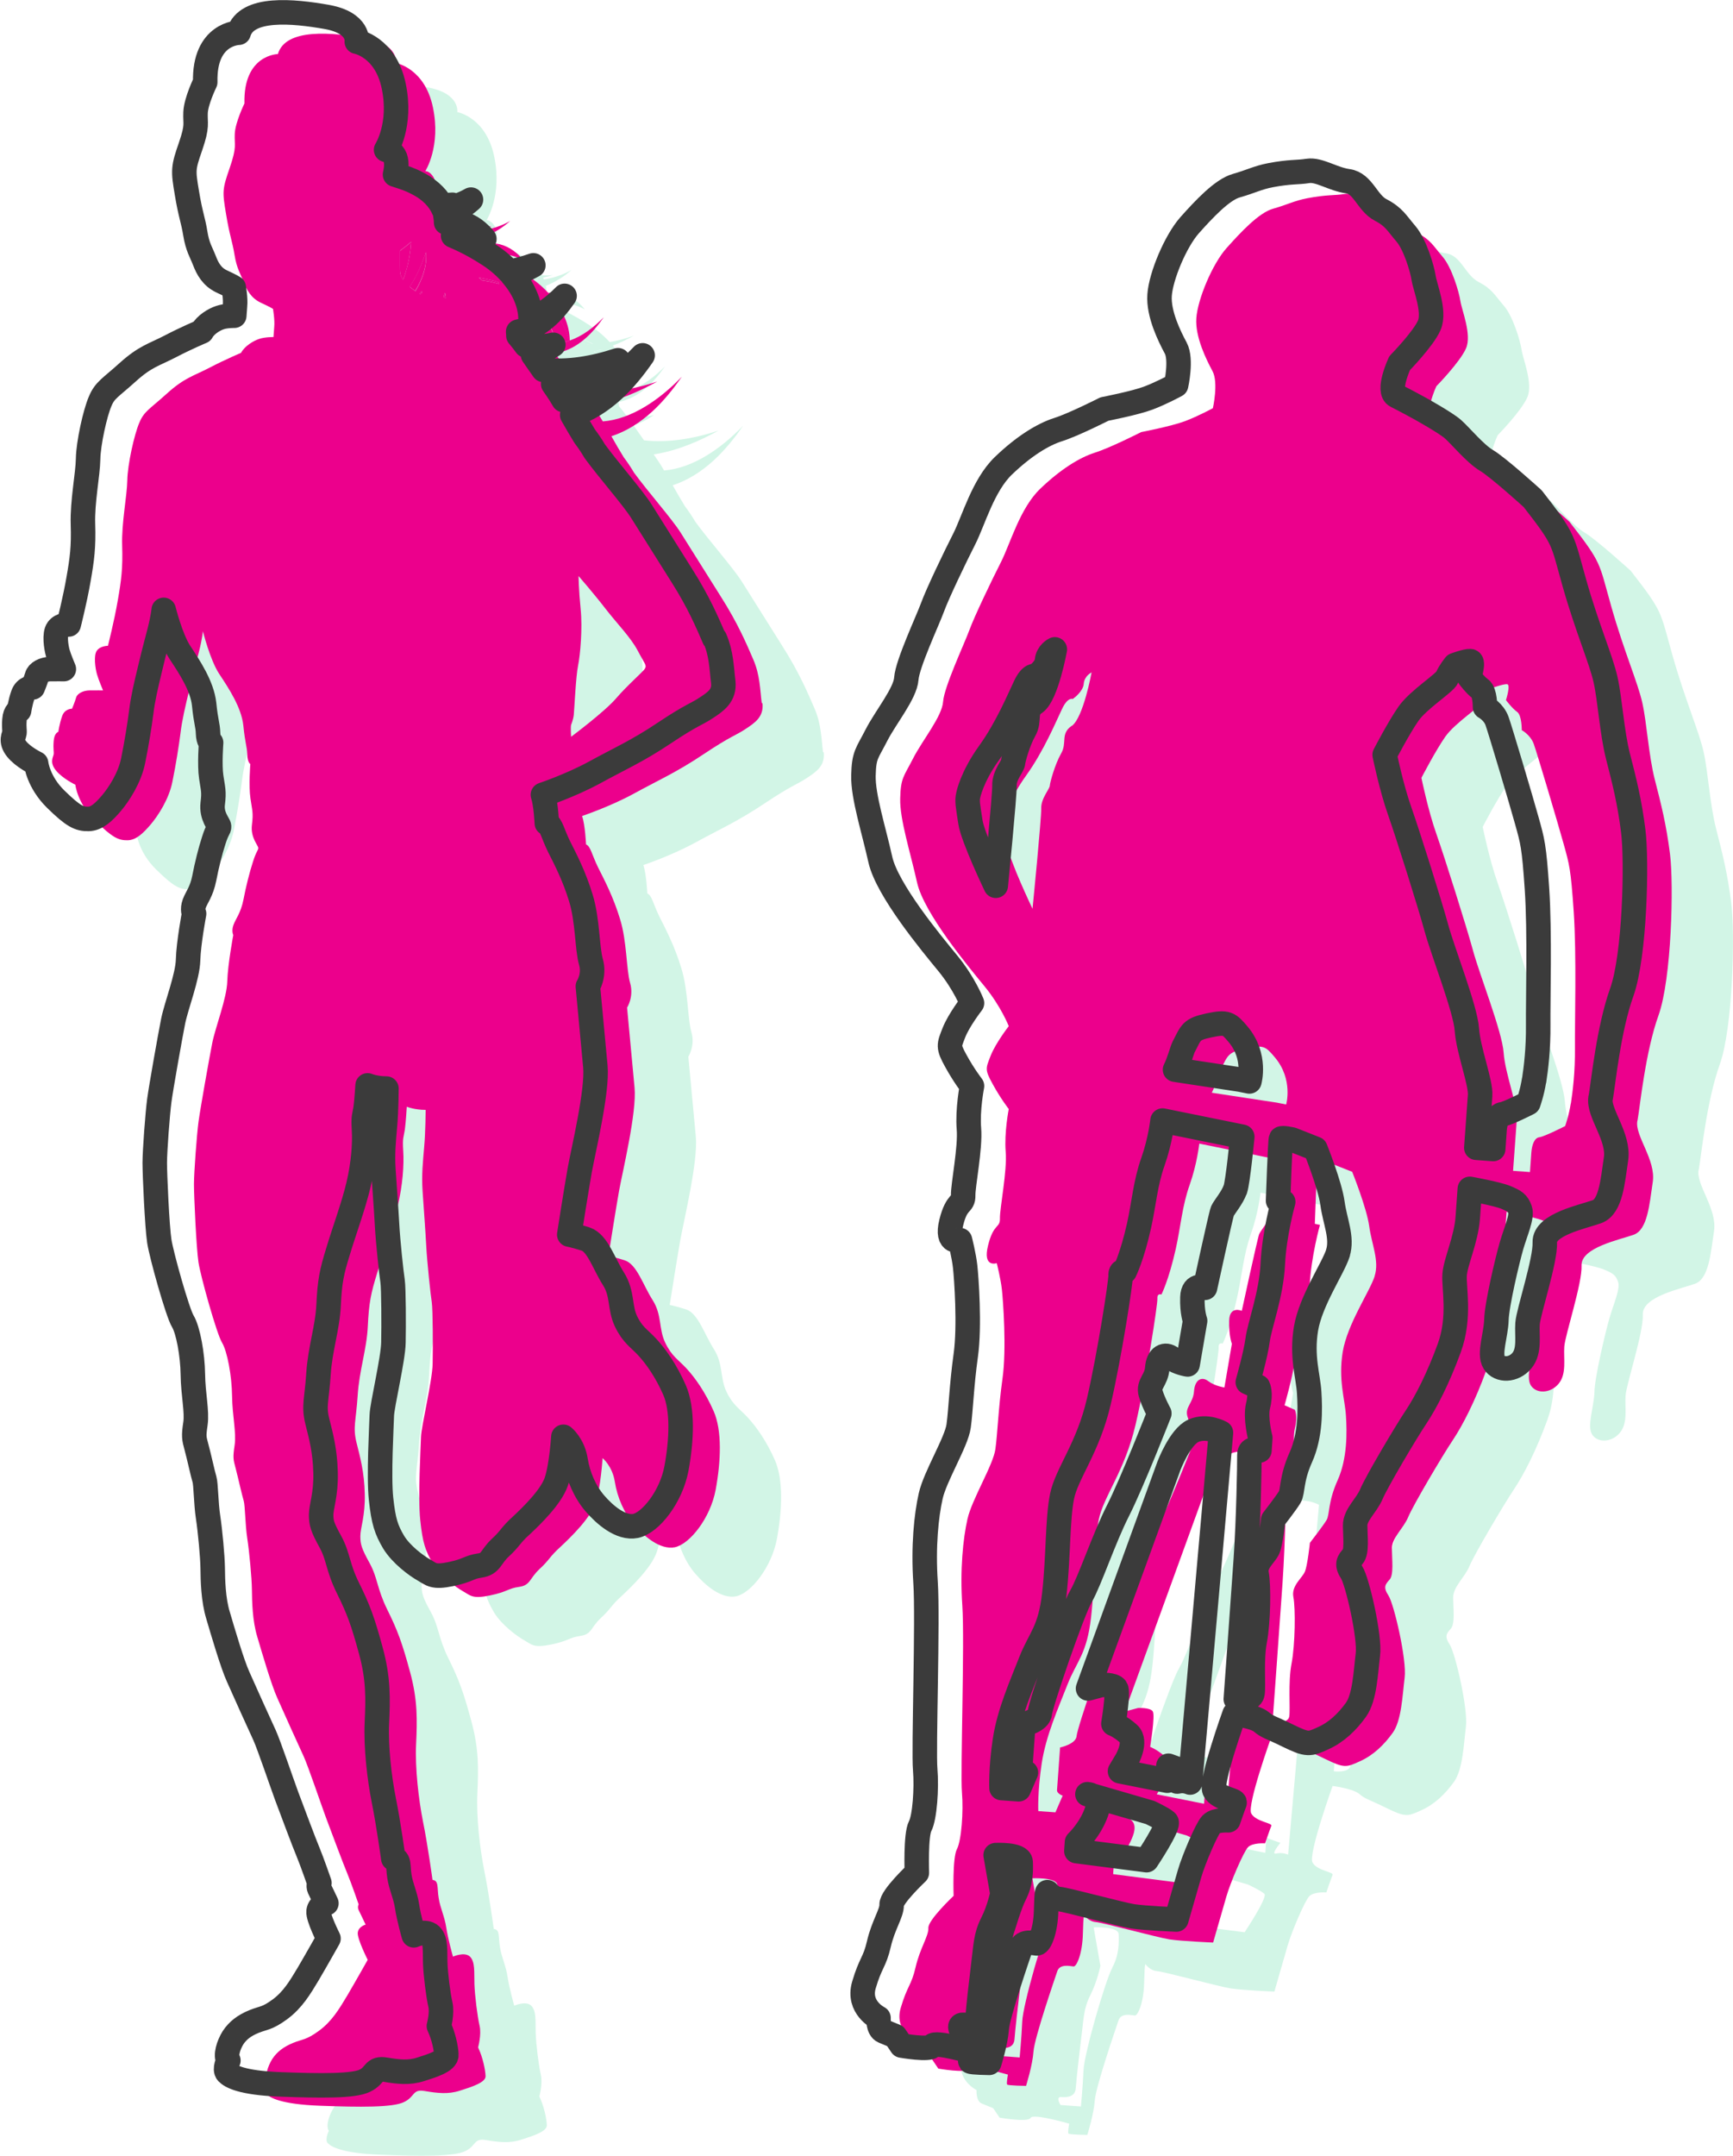 <?xml version="1.0" encoding="UTF-8"?>
<svg xmlns="http://www.w3.org/2000/svg" id="Layer_1" viewBox="0 0 141.44 175.82">
  <defs>
    <style>.cls-1{fill:#ec008c;}.cls-2{fill:#d2f5e6;}.cls-3{fill:none;stroke:#3b3b3b;stroke-linecap:round;stroke-linejoin:round;stroke-width:2px;}</style>
  </defs>
  <path class="cls-2" d="M138.65,95.37c.21-1.21.64-5.58,1.71-8.56,1.07-2.98,1.25-10.67.94-13.14-.31-2.47-.73-4.09-1.24-6.08-.51-1.99-.65-4.61-1.02-6.27-.37-1.66-1.49-4.18-2.53-7.84-1.04-3.66-.73-3.48-3.42-6.93,0,0-2.83-2.57-3.77-3.12-.94-.56-2.14-2.03-2.75-2.56-.61-.53-2.65-1.66-2.65-1.66,0,0-1.18-.65-1.96-1.04-.79-.38.27-2.67.27-2.67,0,0,1.94-1.98,2.42-3.09.49-1.11-.35-3.12-.46-3.86-.11-.74-.7-2.74-1.45-3.61-.75-.87-.96-1.37-2.06-1.94-1.1-.57-1.43-2.17-2.67-2.34-1.24-.17-2.35-.98-3.26-.84-.91.14-1.43.04-3.07.35-1.04.2-1.6.52-2.77.85-1.16.32-2.66,1.93-3.82,3.23-1.15,1.3-2.34,4.15-2.45,5.69-.11,1.54.82,3.4,1.32,4.33.5.93.03,3.02.03,3.02,0,0-1.19.65-2.28,1.06-1.09.41-3.57.89-3.57.89,0,0-2.54,1.29-3.79,1.68-1.25.4-2.79,1.35-4.45,2.94-1.66,1.59-2.44,4.47-3.2,5.97-.76,1.49-2.2,4.49-2.6,5.6-.41,1.11-2.04,4.58-2.13,5.8-.09,1.22-1.69,3.14-2.45,4.63-.76,1.49-1.01,1.56-1.05,3.27-.04,1.71.83,4.38,1.38,6.86.56,2.48,4.16,6.82,5.51,8.46,1.35,1.65,1.97,3.24,1.97,3.24,0,0-1.08,1.39-1.48,2.42-.4,1.03-.49,1.11.16,2.29.65,1.19,1.32,2.05,1.32,2.05,0,0-.38,1.93-.25,3.49.13,1.56-.49,4.61-.47,5.43.02.82-.52.37-.97,2.21-.46,1.84.71,1.44.71,1.44,0,0,.32,1.25.42,2.15.1.9.39,4.84.05,7.26-.34,2.42-.4,4.45-.58,5.75-.17,1.29-1.92,4.1-2.28,5.71-.36,1.6-.62,4.11-.42,7.06.2,2.95-.17,13.68-.03,15.24.13,1.56-.04,3.91-.41,4.62-.38.71-.27,3.81-.27,3.81,0,0-2.1,1.97-2.06,2.62.03.65-.69,1.66-1.04,3.19-.35,1.52-.68,1.5-1.22,3.34-.54,1.84,1.19,2.69,1.19,2.69,0,0-.06.89.41,1.09.47.2.95.39.95.39l.52.77s2.33.41,2.53.02c.19-.39,3.15.47,3.15.47,0,0-.13.72-.06.81.08.09,1.54.11,1.54.11,0,0,.53-1.67.61-2.81.08-1.13,1.73-5.91,1.94-6.54.21-.64,1.09-.41,1.33-.39.24.02.72-1.01.76-2.68.04-1.67.11-1.5.11-1.5,0,0,.37.52.94.56.57.04,5.05,1.26,6.01,1.41.97.15,3.57.26,3.57.26,0,0,.76-2.64,1.08-3.75.32-1.12,1.4-3.65,1.77-4.03.37-.38,1.39-.31,1.39-.31,0,0,.41-1.19.51-1.43.1-.24-1.28-.34-1.64-1.01-.36-.68,1.64-6.24,1.64-6.24,0,0,1.64.2,2.18.65.54.45.63.37,2.2,1.14,1.58.77,1.74.7,2.84.2,1.1-.49,1.97-1.33,2.69-2.33.72-1.01.79-3.04.97-4.49.19-1.45-.87-6.01-1.32-6.7-.45-.68-.26-.91.09-1.3.35-.38.2-1.62.19-2.51-.02-.9.93-1.64,1.33-2.59.39-.95,2.81-5.04,3.63-6.26.82-1.23,1.82-3.17,2.73-5.67.91-2.5.35-4.93.43-5.96.07-1.03.94-2.87,1.07-4.63.13-1.76.17-2.37.17-2.37,0,0,2.23.4,2.95.7.71.3.95.43,1.15,1,.2.56-.37,1.81-.7,2.95-.33,1.14-1.2,4.8-1.23,6.03-.03,1.22-.63,2.77-.19,3.47.44.7,1.6.67,2.27-.14.67-.81.39-2.05.46-3.02.07-.97,1.47-5.15,1.41-6.62-.06-1.47,3.13-2.1,4.26-2.51,1.13-.41,1.28-2.48,1.55-4.29.28-1.81-1.47-3.77-1.26-4.98h0ZM104.59,91.29c.64-1.22.58-1.46,2.07-1.78,1.49-.32,1.64-.16,2.4.74,1.5,1.79.91,3.83.91,3.83l-.75-.15-5.32-.81c.3-.57.6-1.67.69-1.83h0ZM92.46,63.2c-.94.67-.34,1.36-.86,2.26-.51.9-.9,2.34-.92,2.62-.02.28-.73,1.05-.7,1.86.02.82-.71,8.18-.71,8.18,0,0-1.88-3.92-2.07-5.2-.19-1.28-.3-1.73-.17-2.21,0,0,.27-1.45,1.72-3.46,1.45-2.02,2.43-4.39,2.92-5.41.48-1.03.88-.83.88-.83,0,0,.47-.32.73-.76.09-.15.16-.31.17-.48.05-.65.64-.93.64-.93,0,0-.67,3.7-1.62,4.37h0ZM90.78,160.49c-.56,1.02-2.3,7.01-2.35,8.39-.06,1.38-.21,2.92-.21,2.92l-1.66-.12s-.44-.68.05-.65c.49.03,1.14,0,1.19-.73.05-.73.28-2.75.46-4.21.19-1.45.17-2.27.73-3.37.56-1.1.82-2.39.82-2.39l-.55-3.14s2-.1,2.04.55c.03.65.04,1.71-.52,2.73h0ZM101.58,157.59l-5.73-.74.05-.73s1.05-.98,1.57-2.41c.31-.86,0-1.22-.32-1.38l-.4-.12s.2.01.4.12l4.71,1.37s1.03.48,1.33.75c.31.27-1.61,3.14-1.61,3.14h0ZM105.13,151.26s-.47-.21-.97-.09c-.5.13.34-.87.34-.87l-1.14-.41-.09,1.22-3.86-.77.56-.94s.84-1.49.15-2.11c-.69-.62-1.25-.82-1.25-.82,0,0,.43-2.58.21-2.9-.22-.32-1.2-.27-1.2-.27l-1.08.29,6.6-18.15s.9-2.38,2-2.87c1.09-.49,2.25.16,2.25.16l-2.52,28.53ZM108.81,102.89c-.22.66-.91,1.46-1.04,1.76-.13.3-1.42,6.26-1.42,6.26,0,0-.99-.44-1.03.78-.04,1.22.22,1.91.22,1.91l-.61,3.56s-.8-.12-1.32-.52c-.52-.4-1.09-.14-1.16.83-.07.97-.76,1.29-.54,2.04.22.75.71,1.64.71,1.64,0,0-2.24,5.71-3.38,7.95-1.14,2.24-2.31,5.76-3,6.94-.7,1.17-3.33,8.87-3.37,9.54-.05.67-1.35.94-1.35.94,0,0-.23,3.16-.25,3.47-.02.3.46.46.46.46l-.59,1.36-1.4-.1s-.07-1.59.28-3.89c.35-2.3,1.37-4.55,2.11-6.45.75-1.9,1.58-2.45,1.92-5.49.34-3.03.25-6.09.63-7.96.38-1.87,2.12-3.94,3-7.73.88-3.79,1.8-9.77,1.78-10.27-.03-.49.33-.34.33-.34,0,0,.6-1.17,1.17-3.72.4-1.79.52-3.51,1.14-5.24.61-1.73.78-3.35.78-3.35l6.51,1.32s-.35,3.64-.57,4.3h0ZM117.2,108.07c-.4,1.26-2.22,3.88-2.61,6.17-.38,2.3.18,3.86.26,5.22.09,1.35.12,3.49-.68,5.27-.8,1.78-.63,2.77-.9,3.24-.28.47-1.36,1.86-1.36,1.86,0,0-.19,1.82-.41,2.35-.22.53-1.12,1.14-.94,2.07.18.93.15,3.86-.15,5.43-.3,1.57-.08,3.72-.19,4.33-.1.6-1.36.45-1.36.45,0,0,.6-8.21.82-11.43.22-3.22.3-7.74.29-8.48,0-.73.82-.37.82-.37l.07-1.03s-.43-1.62-.18-2.64c.26-1.02,0-1.53,0-1.53l-.84-.37s.65-2.28.8-3.43c.14-1.15,1.12-3.71,1.24-6.21.12-2.5.85-5.07.85-5.07l-.42-.09s.17-4.94.24-5.06c.07-.12.91.07.91.07l1.9.75s1.19,2.96,1.39,4.44c.2,1.48.84,2.81.44,4.07h0ZM133.2,94c-.15.97-.46,1.84-.46,1.84,0,0-1.69.86-2.1.91-.41.05-.61.61-.66,1.26-.05.65-.11,1.58-.11,1.58l-1.38-.1s.23-3.2.31-4.26c.08-1.05-.96-3.66-1.08-5.38-.12-1.72-1.99-6.42-2.5-8.33-.52-1.91-2.31-7.58-2.99-9.51-.68-1.92-1.22-4.57-1.22-4.57,0,0,1.14-2.2,1.95-3.36.82-1.16,2.95-2.48,3.15-2.95s.64-1.01.64-1.01c0,0,.92-.34,1.25-.32.32.02-.09,1.3-.09,1.3,0,0,.52.69.91.96.39.27.38,1.49.38,1.49,0,0,.71.38.98,1.13.27.75,1.98,6.5,2.44,8.16.46,1.66.58,2,.82,5.52.24,3.52.08,9.13.1,11.09.02,1.96-.18,3.57-.33,4.54h0Z"></path>
  <path class="cls-2" d="M45.73,27.16c-.46-.14-.93-.24-1.41-.3-.08-.07-.16-.14-.24-.22.54.1,1.08.22,1.61.37.01.05.02.1.04.15Z"></path>
  <path class="cls-2" d="M38.95,26.51c.33-.64.59-1.29.81-1.96.11,1.08-.26,2.17-.87,3.18-.15-.1-.31-.22-.47-.35.2-.28.38-.58.53-.88Z"></path>
  <path class="cls-2" d="M47.45,29.79s-.06-.08-.09-.13c.27.14.53.3.77.49.26.2.5.44.71.7-.56-.28-1.04-.64-1.38-1.07Z"></path>
  <path class="cls-2" d="M37.64,25.71v-1.25s.47-.34.92-.73c-.06.83-.2,1.65-.44,2.44-.06.22-.14.44-.23.66-.26-.39-.25-.65-.25-1.11Z"></path>
  <path class="cls-2" d="M49.22,31.39c.1.16.19.32.27.49-.19-.05-.38-.11-.56-.19-.14-.11-.29-.22-.44-.33.25.03.49.04.74.04Z"></path>
  <path class="cls-2" d="M39.42,27.89c-.06.02-.09.06-.11.12,0,0-.03-.02-.08-.05.07-.08.13-.15.2-.23,0,.05,0,.11-.01.16Z"></path>
  <path class="cls-2" d="M41.39,28.3c-.06-.02-.12-.03-.18-.05.03-.12.06-.24.1-.37.03.14.06.28.08.42Z"></path>
  <path class="cls-2" d="M47.7,28.07c-.11-.07-.23-.15-.35-.21-.06-.11-.1-.22-.13-.34.03.01.06.02.09.04.37.14.73.31,1.08.51-.23.01-.46.01-.69,0Z"></path>
  <path class="cls-2" d="M42.06,21.87s0-.08,0-.12l-.18.02c-.47-.24-.93-.54-1.34-.87.48.1.91.2,1.35.38.62.24,1.22.59,1.67,1.08-.51-.09-1-.26-1.45-.47-.01,0-.02-.01-.04-.02Z"></path>
  <path class="cls-2" d="M42.51,24.05c-.03-.08-.05-.15-.07-.23.21-.03.42-.06.64-.1.38-.07.74-.17,1.1-.3.05.17.09.34.11.52-.29.08-.58.2-.87.38-.3-.1-.6-.19-.9-.27Z"></path>
  <path class="cls-2" d="M48.76,28.93c.12,0,.24-.02.37-.04-.2-.04-.39-.09-.57-.16-.02-.02-.05-.04-.07-.06.21-.05.41-.1.62-.16,1.12.78,2.03,1.87,2.32,3.29-.35.11-.71.18-1.06.18-.21-.96-.61-1.9-1.31-2.74-.09-.11-.19-.21-.29-.31Z"></path>
  <path class="cls-2" d="M43,22.85c-.27,0-.54-.03-.81-.06-.01-.06-.02-.12-.03-.18.55.1,1.11.12,1.66.07.03.05.06.09.09.14-.3.03-.61.04-.91.02Z"></path>
  <path class="cls-2" d="M67.17,61.34c-.14-1.1-.14-2.27-.68-3.53-.54-1.25-1.25-2.94-2.65-5.14-1.39-2.21-2.56-4.08-3.29-5.23-.7-1.11-2.67-3.34-3.81-4.9-.25-.43-.53-.84-.83-1.24-.35-.57-.69-1.15-1.01-1.72,2.55-.84,4.38-2.88,5.75-4.86-1.79,1.86-4.1,3.47-6.45,3.65-.19-.32-.36-.6-.52-.83-.1-.14-.2-.3-.33-.48,1.91-.29,3.71-1.07,5.29-1.94-1.97.65-4.13,1.02-6.08.79-.28-.39-.57-.82-.86-1.23.62-.19,1.17-.48,1.66-.82-.76.17-1.53.19-2.22.06-.22-.3-.44-.58-.63-.8,0-.11-.01-.22-.02-.33,1.72-.36,2.91-1.66,3.79-2.92-.8.82-1.76,1.56-2.78,1.9-.01-1.31-.61-2.55-1.49-3.58.61-.23,1.18-.52,1.72-.81-.63.22-1.3.41-1.97.52-.53-.58-1.16-1.08-1.81-1.48-.9-.58-1.81-1.06-2.77-1.46.17-.09.35-.15.54-.18.62-.1,1.35.1,2.01.45-.47-.57-1.09-1.09-1.94-1.31-.38-.09-.79-.1-1.18-.03,0-.19-.02-.38-.06-.58.78-.31,1.49-.75,2.09-1.29-.71.41-1.48.65-2.25.77-.02-.05-.04-.11-.07-.15.28-.05.54-.12.8-.2-.3.03-.6.03-.9.01-.44-.79-1.21-1.4-2.01-1.79-.52-.28-1.13-.48-1.65-.64-.04-.01-.09-.03-.12-.04.12-.52.18-1.14-.06-1.53-.34-.54-.67-.49-.67-.49,0,0,1.3-2.02.62-5.22-.67-3.19-3.01-3.6-3.01-3.6,0,0,.25-1.54-2.46-2.02-2.72-.48-6.55-.86-7.18,1.29,0,0-2.83.03-2.73,4.03,0,0-.75,1.53-.79,2.48-.04.95.19,1.02-.41,2.77-.61,1.75-.61,1.93-.3,3.77.3,1.82.51,2.2.69,3.32.18,1.12.48,1.53.74,2.2.26.68.62,1.34,1.41,1.71.78.36.99.5.99.5,0,0,.16.92.1,1.48l-.06.82s-.7-.01-1.16.15c-.47.15-1.19.58-1.49,1.14,0,0-1.25.52-2.57,1.21-1.33.69-2.04.81-3.48,2.11-1.44,1.3-1.86,1.44-2.25,2.38-.41.94-.96,3.42-.98,4.69-.02,1.27-.48,3.48-.42,5.32.06,1.85-.07,2.85-.36,4.49-.28,1.64-.8,3.69-.8,3.69,0,0-.62,0-.9.39-.29.39-.13,1.45,0,1.92.13.46.5,1.33.5,1.33,0,0-.6-.01-1.13,0-.52.01-.99.27-1.07.59-.09.32-.33.9-.33.9-.04,0-.61.01-.81.61-.22.62-.31,1.28-.31,1.28,0,0-.33.07-.38.76-.05.68.03.84,0,1.07-.03.22-.36.64.18,1.31.54.67,1.59,1.17,1.59,1.17,0,0,.15,1.5,1.6,2.92,1.45,1.42,1.93,1.62,2.66,1.61.71-.01,1.28-.58,1.89-1.29.6-.71,1.49-2.06,1.77-3.48.29-1.42.53-2.94.66-3.96.12-1.02.39-2.19.73-3.58.33-1.39.47-1.87.77-3.03.29-1.16.33-1.71.33-1.71,0,0,.58,2.34,1.33,3.48.76,1.15,1.81,2.72,1.97,4.21.15,1.49.3,1.69.32,2.36.02.67.25.78.25.78,0,0-.14,1.82.01,2.8.14.98.25,1.16.12,2.18-.12,1.02.51,1.66.52,1.86s-.15.23-.43,1.12c-.29.89-.57,2.01-.78,3.1-.22,1.1-.62,1.54-.81,2.05-.19.51-.02.84-.02.84,0,0-.45,2.38-.49,3.76-.03,1.37-.97,3.76-1.22,5.01-.25,1.26-.99,5.42-1.13,6.47s-.37,4.13-.37,5.08.19,5.21.37,6.38c.18,1.17,1.49,5.84,1.92,6.54.43.71.8,2.72.82,4.34.02,1.62.36,3,.21,4.02-.15,1.01-.12,1.15.09,1.92.2.77.52,2.21.65,2.62.12.42.12,1.95.29,3.06.17,1.11.37,3.25.38,4.19s.04,2.56.44,3.85c.38,1.29,1.16,3.95,1.63,4.98.46,1.05,1.8,4,2.17,4.8.36.8,1.38,3.81,1.8,4.95.43,1.14,1.42,3.8,1.75,4.58.32.77.92,2.5.92,2.5,0,0-.11.22-.01.45.11.21.58,1.21.58,1.21,0,0-.58.14-.64.65-.06.5.81,2.22.81,2.22,0,0-.99,1.76-1.65,2.88-.67,1.12-1.27,2.13-2.32,2.9-1.05.77-1.32.67-2.11.99-.8.33-1.32.73-1.71,1.32-.38.61-.64,1.46-.38,1.86,0,0-.36.71-.09,1,.27.28,1.14.83,4.37.95,3.24.12,5.94.15,6.85-.3.93-.44.66-1.08,1.7-.9,1.02.17,1.91.28,2.86-.03.95-.3,2.13-.67,2.1-1.19-.02-.52-.22-1.51-.61-2.34,0,0,.29-1.05.12-1.77-.17-.73-.39-2.45-.42-3.41-.03-.96.07-1.78-.36-2.22-.45-.43-1.39,0-1.39,0,0,0-.42-1.48-.55-2.39-.14-.91-.49-1.56-.62-2.41-.14-.84.03-1.4-.5-1.46,0,0-.39-2.86-.77-4.72-.37-1.86-.66-4.4-.57-6.34.09-1.95.14-3.6-.5-5.92-.63-2.33-1.01-3.37-1.86-5.08-.84-1.71-.77-2.56-1.43-3.77-.67-1.21-.76-1.55-.76-2.21s.41-1.67.36-3.45c-.04-1.76-.37-2.97-.68-4.2-.3-1.24-.04-1.7.1-3.79.13-2.1.74-3.77.83-5.68.09-1.92.25-2.68.77-4.36.51-1.7,1.27-3.73,1.67-5.44.41-1.71.52-3.36.45-4.48s.03-1.09.13-1.74c.09-.66.16-1.88.16-1.88,0,0,.62.26,1.54.26,0,0-.01,1.81-.12,3.01-.1,1.21-.22,2.24-.13,3.62.09,1.37.23,3.17.3,4.49.07,1.32.35,3.95.45,4.57.09.61.1,3.66.07,5.02-.02,1.35-.93,5.12-.95,5.96-.02.84-.26,4.93-.06,6.79.19,1.86.43,2.52,1.03,3.54.62,1.01,1.84,1.91,2.46,2.26.62.35.76.64,2.2.34,1.45-.3,1.45-.57,2.38-.7s.83-.67,1.66-1.45c.84-.77.81-1,1.7-1.8.87-.81,2.44-2.34,2.87-3.58.43-1.25.58-3.67.58-3.67,0,0,.8.65,1,1.93.2,1.28.77,2.57,1.57,3.5.8.93,2.12,2.08,3.33,1.84,1.22-.26,2.9-2.38,3.33-4.69.43-2.33.53-4.82-.16-6.4-.7-1.59-1.53-2.74-2.21-3.48-.68-.74-1.21-.99-1.75-2.12-.54-1.13-.25-2.24-1.02-3.46-.79-1.23-1.29-2.93-2.28-3.25-.99-.31-1.33-.36-1.33-.36,0,0,.57-3.64.86-5.28.3-1.64,1.46-6.44,1.27-8.44-.19-2-.61-6.53-.61-6.53,0,0,.57-.89.25-2-.32-1.12-.26-3.4-.82-5.21-.55-1.81-1.26-3.16-1.79-4.21-.52-1.06-.62-1.75-.99-1.89,0,0-.07-1.57-.32-2.32,0,0,2.22-.74,4.18-1.8,1.96-1.08,3.5-1.74,5.75-3.25,2.25-1.5,2.61-1.51,3.4-2.04.78-.51,1.51-1,1.39-2.11ZM38.12,26.16c-.06.22-.14.44-.22.66-.27-.39-.26-.65-.26-1.11v-1.26s.47-.34.92-.73c-.06.82-.2,1.65-.44,2.43ZM39.42,27.89c-.05.02-.1.06-.11.12,0,0-.03-.02-.07-.05l.19-.22c0,.05-.01.11-.01.16ZM38.9,27.74c-.15-.1-.32-.22-.47-.35.2-.28.37-.58.53-.87.32-.63.59-1.29.8-1.95.12,1.07-.26,2.17-.86,3.18ZM41.21,28.24c.03-.12.06-.25.11-.36.03.14.05.28.07.42-.05-.01-.12-.03-.18-.05ZM42.06,21.87s-.01-.07-.01-.12l-.17.02c-.48-.23-.94-.54-1.34-.87.48.11.91.2,1.34.38.62.23,1.23.59,1.67,1.08-.51-.1-1-.26-1.46-.47-.01-.01-.02-.01-.03-.02ZM42.15,22.62c.55.1,1.12.12,1.66.07.03.04.06.09.1.14-.31.02-.61.03-.92.02-.27-.01-.53-.03-.81-.06-.01-.05-.02-.12-.03-.17ZM42.51,24.05c-.03-.07-.05-.15-.07-.23.21-.02.43-.05.64-.1.37-.07.74-.17,1.1-.3.05.17.09.34.11.52-.3.07-.59.2-.86.37-.3-.1-.6-.18-.91-.27ZM44.32,26.86c-.09-.07-.16-.15-.25-.22.54.1,1.09.22,1.61.37.02.04.03.1.04.15-.46-.14-.93-.23-1.41-.3ZM47.22,27.51s.06.03.1.04c.36.14.73.31,1.08.5-.23.02-.47.02-.69.01-.12-.07-.23-.15-.35-.21-.05-.11-.1-.22-.13-.34ZM47.45,29.79s-.06-.07-.1-.12c.28.14.53.3.77.49.27.2.5.44.71.69-.55-.28-1.05-.64-1.39-1.07ZM48.92,31.69c-.15-.11-.29-.22-.45-.33.26.03.5.04.74.04.11.15.19.31.28.48-.19-.04-.38-.11-.57-.19ZM50.35,31.97c-.21-.96-.62-1.9-1.31-2.73-.1-.11-.19-.21-.29-.31.13-.01.25-.02.36-.04-.19-.04-.38-.1-.57-.16-.02-.02-.05-.04-.07-.06.21-.04.42-.11.62-.16,1.12.78,2.03,1.87,2.32,3.29-.35.12-.7.18-1.06.18ZM57.64,58.53c-.18.28-1.41,1.33-2.36,2.43-.94,1.1-3.67,3.13-3.67,3.13,0,0-.05-.77,0-.97,0,0,.18-.43.22-.82.04-.38.17-3.16.35-4.02.18-.87.37-3.03.21-4.61-.16-1.59-.17-2.69-.17-2.69,0,0,1.27,1.46,2.21,2.68.94,1.21,2.06,2.34,2.62,3.41.57,1.08.76,1.19.58,1.46Z"></path>
  <path class="cls-1" d="M133.65,91.37c.21-1.21.64-5.58,1.71-8.56,1.07-2.98,1.25-10.67.94-13.14-.31-2.47-.73-4.09-1.24-6.08-.51-1.99-.65-4.61-1.02-6.27-.37-1.66-1.49-4.18-2.53-7.84-1.04-3.66-.73-3.48-3.42-6.93,0,0-2.83-2.57-3.77-3.12-.94-.56-2.14-2.03-2.75-2.56-.61-.53-2.65-1.66-2.65-1.66,0,0-1.18-.65-1.96-1.04-.79-.38.27-2.67.27-2.67,0,0,1.94-1.98,2.42-3.09.49-1.11-.35-3.12-.46-3.86-.11-.74-.7-2.74-1.45-3.61-.75-.87-.96-1.37-2.06-1.94-1.1-.57-1.43-2.17-2.67-2.34-1.24-.17-2.35-.98-3.26-.84-.91.14-1.43.04-3.07.35-1.04.2-1.6.52-2.77.85-1.16.32-2.66,1.93-3.82,3.23-1.15,1.3-2.34,4.15-2.45,5.69-.11,1.54.82,3.4,1.32,4.33.5.93.03,3.02.03,3.02,0,0-1.19.65-2.28,1.06-1.09.41-3.57.89-3.57.89,0,0-2.54,1.29-3.79,1.68-1.25.4-2.79,1.35-4.45,2.94-1.66,1.59-2.44,4.47-3.2,5.97-.76,1.49-2.2,4.49-2.6,5.6-.41,1.11-2.04,4.58-2.13,5.8-.09,1.22-1.69,3.14-2.45,4.63-.76,1.49-1.01,1.56-1.05,3.27-.04,1.71.83,4.38,1.38,6.86.56,2.48,4.16,6.82,5.51,8.46,1.35,1.65,1.97,3.24,1.97,3.24,0,0-1.08,1.39-1.48,2.42-.4,1.03-.49,1.11.16,2.29.65,1.19,1.32,2.05,1.32,2.05,0,0-.38,1.93-.25,3.49.13,1.56-.49,4.61-.47,5.43.02.82-.52.37-.97,2.21-.46,1.84.71,1.44.71,1.44,0,0,.32,1.25.42,2.15.1.9.39,4.84.05,7.26-.34,2.42-.4,4.45-.58,5.75-.17,1.29-1.92,4.1-2.28,5.71-.36,1.6-.62,4.11-.42,7.06.2,2.95-.17,13.68-.03,15.24.13,1.56-.04,3.91-.41,4.62-.38.71-.27,3.81-.27,3.81,0,0-2.1,1.97-2.06,2.62.03.65-.69,1.66-1.04,3.19-.35,1.52-.68,1.5-1.22,3.34-.54,1.84,1.19,2.69,1.19,2.69,0,0-.06.89.41,1.09.47.2.95.39.95.39l.52.77s2.33.41,2.53.02c.19-.39,3.15.47,3.15.47,0,0-.13.72-.06.81.08.09,1.54.11,1.54.11,0,0,.53-1.67.61-2.81.08-1.13,1.73-5.91,1.94-6.54.21-.64,1.09-.41,1.33-.39.24.02.72-1.01.76-2.68.04-1.67.11-1.5.11-1.5,0,0,.37.52.94.56.57.04,5.05,1.26,6.01,1.41.97.15,3.57.26,3.57.26,0,0,.76-2.64,1.08-3.75.32-1.12,1.4-3.65,1.77-4.03.37-.38,1.39-.31,1.39-.31,0,0,.41-1.19.51-1.43.1-.24-1.28-.34-1.64-1.01-.36-.68,1.64-6.24,1.64-6.24,0,0,1.64.2,2.18.65.54.45.63.37,2.2,1.14,1.58.77,1.74.7,2.84.2,1.1-.49,1.97-1.33,2.69-2.33.72-1.01.79-3.04.97-4.49.19-1.45-.87-6.01-1.32-6.7-.45-.68-.26-.91.09-1.3.35-.38.2-1.62.19-2.51-.02-.9.93-1.64,1.33-2.59.39-.95,2.81-5.04,3.63-6.26.82-1.23,1.82-3.17,2.73-5.67.91-2.5.35-4.93.43-5.96.07-1.03.94-2.87,1.07-4.63.13-1.76.17-2.37.17-2.37,0,0,2.23.4,2.95.7.71.3.95.43,1.15,1,.2.56-.37,1.81-.7,2.95-.33,1.14-1.2,4.8-1.23,6.03-.03,1.22-.63,2.77-.19,3.47.44.7,1.6.67,2.27-.14.67-.81.39-2.05.46-3.02.07-.97,1.47-5.15,1.41-6.62-.06-1.47,3.13-2.1,4.26-2.51,1.13-.41,1.28-2.48,1.55-4.29.28-1.81-1.47-3.77-1.26-4.98h0ZM99.59,87.29c.64-1.22.58-1.46,2.07-1.78,1.49-.32,1.64-.16,2.4.74,1.5,1.79.91,3.83.91,3.83l-.75-.15-5.32-.81c.3-.57.6-1.67.69-1.83h0ZM87.46,59.2c-.94.67-.34,1.36-.86,2.26-.51.9-.9,2.34-.92,2.62-.02.28-.73,1.05-.7,1.86.02.82-.71,8.18-.71,8.18,0,0-1.88-3.92-2.07-5.2-.19-1.28-.3-1.73-.17-2.21,0,0,.27-1.45,1.72-3.46,1.45-2.02,2.43-4.39,2.92-5.41.48-1.03.88-.83.88-.83,0,0,.47-.32.73-.76.09-.15.16-.31.17-.48.05-.65.64-.93.64-.93,0,0-.67,3.7-1.62,4.37h0ZM85.78,156.49c-.56,1.02-2.3,7.01-2.35,8.39-.06,1.38-.21,2.92-.21,2.92l-1.66-.12s-.44-.68.05-.65c.49.03,1.14,0,1.19-.73.05-.73.28-2.75.46-4.21.19-1.45.17-2.27.73-3.37.56-1.1.82-2.39.82-2.39l-.55-3.14s2-.1,2.04.55c.03.65.04,1.71-.52,2.73h0ZM96.58,153.59l-5.73-.74.05-.73s1.05-.98,1.57-2.41c.31-.86,0-1.22-.32-1.38l-.4-.12s.2.01.4.12l4.71,1.37s1.03.48,1.33.75c.31.27-1.61,3.14-1.61,3.14h0ZM100.13,147.26s-.47-.21-.97-.09c-.5.13.34-.87.34-.87l-1.14-.41-.09,1.22-3.86-.77.56-.94s.84-1.49.15-2.11c-.69-.62-1.25-.82-1.25-.82,0,0,.43-2.58.21-2.9-.22-.32-1.2-.27-1.2-.27l-1.08.29,6.6-18.15s.9-2.38,2-2.87c1.09-.49,2.25.16,2.25.16l-2.52,28.53ZM103.81,98.89c-.22.66-.91,1.46-1.04,1.76-.13.3-1.42,6.26-1.42,6.26,0,0-.99-.44-1.03.78-.04,1.22.22,1.91.22,1.91l-.61,3.56s-.8-.12-1.32-.52c-.52-.4-1.09-.14-1.16.83-.07.97-.76,1.29-.54,2.04.22.75.71,1.64.71,1.64,0,0-2.24,5.71-3.38,7.95-1.14,2.24-2.31,5.76-3,6.94-.7,1.17-3.33,8.87-3.37,9.54-.05.67-1.35.94-1.35.94,0,0-.23,3.16-.25,3.47-.02.3.46.46.46.46l-.59,1.36-1.4-.1s-.07-1.59.28-3.89c.35-2.3,1.37-4.55,2.11-6.45.75-1.9,1.58-2.45,1.92-5.49.34-3.03.25-6.09.63-7.96.38-1.87,2.12-3.94,3-7.73.88-3.79,1.8-9.77,1.78-10.27-.03-.49.33-.34.33-.34,0,0,.6-1.17,1.17-3.72.4-1.79.52-3.51,1.14-5.24.61-1.73.78-3.35.78-3.35l6.51,1.32s-.35,3.64-.57,4.3h0ZM112.2,104.07c-.4,1.26-2.22,3.88-2.61,6.17-.38,2.3.18,3.86.26,5.22.09,1.35.12,3.49-.68,5.27-.8,1.78-.63,2.77-.9,3.24-.28.47-1.36,1.86-1.36,1.86,0,0-.19,1.82-.41,2.35-.22.53-1.12,1.14-.94,2.07.18.93.15,3.86-.15,5.43-.3,1.57-.08,3.72-.19,4.33-.1.6-1.36.45-1.36.45,0,0,.6-8.21.82-11.43.22-3.22.3-7.74.29-8.48,0-.73.82-.37.82-.37l.07-1.03s-.43-1.62-.18-2.64c.26-1.02,0-1.53,0-1.53l-.84-.37s.65-2.28.8-3.43c.14-1.15,1.12-3.71,1.24-6.21.12-2.5.85-5.07.85-5.07l-.42-.09s.17-4.94.24-5.06c.07-.12.91.07.91.07l1.9.75s1.19,2.96,1.39,4.44c.2,1.48.84,2.81.44,4.07h0ZM128.2,90c-.15.97-.46,1.84-.46,1.84,0,0-1.69.86-2.1.91-.41.05-.61.61-.66,1.26-.05.65-.11,1.58-.11,1.58l-1.38-.1s.23-3.2.31-4.26c.08-1.05-.96-3.66-1.08-5.38-.12-1.72-1.99-6.42-2.5-8.33-.52-1.91-2.31-7.58-2.99-9.51-.68-1.92-1.22-4.57-1.22-4.57,0,0,1.14-2.2,1.95-3.36.82-1.16,2.95-2.48,3.15-2.95s.64-1.01.64-1.01c0,0,.92-.34,1.25-.32.32.02-.09,1.3-.09,1.3,0,0,.52.69.91.96.39.27.38,1.49.38,1.49,0,0,.71.38.98,1.13.27.75,1.98,6.5,2.44,8.16.46,1.66.58,2,.82,5.52.24,3.52.08,9.13.1,11.09.02,1.96-.18,3.57-.33,4.54h0Z"></path>
  <path class="cls-1" d="M40.73,23.16c-.46-.14-.93-.24-1.41-.3-.08-.07-.16-.14-.24-.22.54.1,1.08.22,1.61.37.01.05.02.1.04.15Z"></path>
  <path class="cls-1" d="M33.95,22.51c.33-.64.59-1.29.81-1.96.11,1.08-.26,2.17-.87,3.18-.15-.1-.31-.22-.47-.35.2-.28.38-.58.53-.88Z"></path>
  <path class="cls-1" d="M42.45,25.79s-.06-.08-.09-.13c.27.14.53.3.77.49.26.2.5.44.71.7-.56-.28-1.04-.64-1.38-1.07Z"></path>
  <path class="cls-1" d="M32.64,21.71v-1.25s.47-.34.92-.73c-.06.83-.2,1.65-.44,2.44-.06.22-.14.44-.23.66-.26-.39-.25-.65-.25-1.11Z"></path>
  <path class="cls-1" d="M44.22,27.39c.1.16.19.32.27.49-.19-.05-.38-.11-.56-.19-.14-.11-.29-.22-.44-.33.25.03.49.04.74.04Z"></path>
  <path class="cls-1" d="M34.42,23.89c-.06.02-.09.06-.11.12,0,0-.03-.02-.08-.05.07-.08.13-.15.2-.23,0,.05,0,.11-.01.16Z"></path>
  <path class="cls-1" d="M36.39,24.3c-.06-.02-.12-.03-.18-.05.03-.12.06-.24.1-.37.03.14.06.28.08.42Z"></path>
  <path class="cls-1" d="M42.7,24.07c-.11-.07-.23-.15-.35-.21-.06-.11-.1-.22-.13-.34.03.01.06.02.09.04.37.14.73.31,1.08.51-.23.01-.46.01-.69,0Z"></path>
  <path class="cls-1" d="M37.06,17.87s0-.08,0-.12l-.18.02c-.47-.24-.93-.54-1.34-.87.48.1.91.2,1.35.38.62.24,1.22.59,1.67,1.08-.51-.09-1-.26-1.45-.47-.01,0-.02-.01-.04-.02Z"></path>
  <path class="cls-1" d="M37.51,20.05c-.03-.08-.05-.15-.07-.23.21-.03.42-.06.64-.1.38-.07.74-.17,1.1-.3.05.17.09.34.11.52-.29.08-.58.2-.87.38-.3-.1-.6-.19-.9-.27Z"></path>
  <path class="cls-1" d="M43.76,24.93c.12,0,.24-.02.37-.04-.2-.04-.39-.09-.57-.16-.02-.02-.05-.04-.07-.06.21-.05.41-.1.62-.16,1.12.78,2.03,1.87,2.32,3.29-.35.11-.71.18-1.06.18-.21-.96-.61-1.9-1.31-2.74-.09-.11-.19-.21-.29-.31Z"></path>
  <path class="cls-1" d="M38,18.85c-.27,0-.54-.03-.81-.06-.01-.06-.02-.12-.03-.18.55.1,1.11.12,1.66.07.03.05.06.09.09.14-.3.03-.61.04-.91.02Z"></path>
  <path class="cls-1" d="M62.17,57.34c-.14-1.1-.14-2.27-.68-3.53-.54-1.25-1.25-2.94-2.65-5.14-1.39-2.21-2.56-4.08-3.29-5.23-.7-1.11-2.67-3.34-3.81-4.9-.25-.43-.53-.84-.83-1.24-.35-.57-.69-1.15-1.01-1.72,2.55-.84,4.38-2.88,5.75-4.86-1.79,1.86-4.1,3.47-6.45,3.65-.19-.32-.36-.6-.52-.83-.1-.14-.2-.3-.33-.48,1.91-.29,3.71-1.07,5.29-1.94-1.97.65-4.13,1.02-6.08.79-.28-.39-.57-.82-.86-1.23.62-.19,1.17-.48,1.66-.82-.76.17-1.53.19-2.22.06-.22-.3-.44-.58-.63-.8,0-.11-.01-.22-.02-.33,1.72-.36,2.91-1.66,3.79-2.92-.8.82-1.76,1.56-2.78,1.9-.01-1.31-.61-2.55-1.49-3.58.61-.23,1.18-.52,1.72-.81-.63.22-1.3.41-1.97.52-.53-.58-1.16-1.08-1.81-1.48-.9-.58-1.81-1.06-2.77-1.46.17-.09.35-.15.54-.18.62-.1,1.35.1,2.01.45-.47-.57-1.09-1.09-1.94-1.31-.38-.09-.79-.1-1.18-.03,0-.19-.02-.38-.06-.58.78-.31,1.49-.75,2.09-1.29-.71.41-1.48.65-2.25.77-.02-.05-.04-.11-.07-.15.28-.05.54-.12.8-.2-.3.03-.6.03-.9.01-.44-.79-1.21-1.4-2.01-1.79-.52-.28-1.13-.48-1.65-.64-.04-.01-.09-.03-.12-.04.12-.52.18-1.14-.06-1.53-.34-.54-.67-.49-.67-.49,0,0,1.3-2.02.62-5.22-.67-3.19-3.01-3.6-3.01-3.6,0,0,.25-1.54-2.46-2.02-2.72-.48-6.55-.86-7.18,1.29,0,0-2.83.03-2.73,4.03,0,0-.75,1.53-.79,2.48-.04.95.19,1.02-.41,2.77-.61,1.75-.61,1.93-.3,3.77.3,1.82.51,2.2.69,3.32.18,1.12.48,1.53.74,2.2.26.68.62,1.34,1.41,1.71.78.36.99.5.99.5,0,0,.16.92.1,1.48l-.06.82s-.7-.01-1.16.15c-.47.15-1.19.58-1.49,1.14,0,0-1.25.52-2.57,1.21-1.33.69-2.04.81-3.48,2.11-1.44,1.3-1.86,1.44-2.25,2.38-.41.94-.96,3.42-.98,4.69-.02,1.27-.48,3.48-.42,5.32.06,1.85-.07,2.85-.36,4.49-.28,1.64-.8,3.69-.8,3.69,0,0-.62,0-.9.39-.29.39-.13,1.45,0,1.92.13.46.5,1.33.5,1.33,0,0-.6-.01-1.13,0-.52.01-.99.27-1.07.59-.09.32-.33.9-.33.9-.04,0-.61.01-.81.61-.22.62-.31,1.28-.31,1.28,0,0-.33.07-.38.76-.05.68.03.84,0,1.07-.03.22-.36.64.18,1.31.54.67,1.59,1.17,1.59,1.17,0,0,.15,1.5,1.6,2.92,1.45,1.42,1.93,1.62,2.66,1.61.71-.01,1.28-.58,1.89-1.29.6-.71,1.49-2.06,1.77-3.48.29-1.42.53-2.94.66-3.96.12-1.02.39-2.19.73-3.58.33-1.39.47-1.87.77-3.03.29-1.16.33-1.71.33-1.71,0,0,.58,2.34,1.33,3.48.76,1.15,1.81,2.72,1.97,4.21.15,1.49.3,1.69.32,2.36.02.67.25.78.25.78,0,0-.14,1.82.01,2.8.14.98.25,1.16.12,2.18-.12,1.02.51,1.66.52,1.86s-.15.23-.43,1.12c-.29.89-.57,2.01-.78,3.1-.22,1.1-.62,1.54-.81,2.05-.19.51-.02.84-.02.84,0,0-.45,2.38-.49,3.76-.03,1.37-.97,3.76-1.22,5.01-.25,1.26-.99,5.42-1.13,6.47s-.37,4.13-.37,5.08.19,5.21.37,6.38c.18,1.17,1.49,5.84,1.92,6.54.43.71.8,2.72.82,4.34.02,1.62.36,3,.21,4.02-.15,1.01-.12,1.15.09,1.92.2.77.52,2.21.65,2.62.12.42.12,1.95.29,3.06.17,1.11.37,3.25.38,4.19s.04,2.56.44,3.85c.38,1.29,1.16,3.95,1.63,4.98.46,1.05,1.8,4,2.17,4.8.36.8,1.38,3.81,1.8,4.95.43,1.14,1.42,3.8,1.75,4.58.32.77.92,2.5.92,2.5,0,0-.11.22-.01.45.11.21.58,1.21.58,1.21,0,0-.58.14-.64.65-.06.5.81,2.22.81,2.22,0,0-.99,1.76-1.65,2.88-.67,1.12-1.27,2.13-2.32,2.9-1.05.77-1.32.67-2.11.99-.8.33-1.32.73-1.71,1.32-.38.61-.64,1.46-.38,1.86,0,0-.36.71-.09,1,.27.28,1.14.83,4.37.95,3.24.12,5.94.15,6.85-.3.93-.44.66-1.08,1.7-.9,1.02.17,1.91.28,2.86-.03.95-.3,2.13-.67,2.1-1.19-.02-.52-.22-1.51-.61-2.34,0,0,.29-1.05.12-1.77-.17-.73-.39-2.45-.42-3.41-.03-.96.07-1.78-.36-2.22-.45-.43-1.39,0-1.39,0,0,0-.42-1.48-.55-2.39-.14-.91-.49-1.56-.62-2.41-.14-.84.03-1.4-.5-1.46,0,0-.39-2.86-.77-4.72-.37-1.86-.66-4.4-.57-6.34.09-1.95.14-3.6-.5-5.92-.63-2.33-1.01-3.37-1.86-5.08-.84-1.71-.77-2.56-1.43-3.77-.67-1.21-.76-1.55-.76-2.21s.41-1.67.36-3.45c-.04-1.76-.37-2.97-.68-4.2-.3-1.24-.04-1.7.1-3.79.13-2.1.74-3.77.83-5.68.09-1.92.25-2.68.77-4.36.51-1.7,1.27-3.73,1.67-5.44.41-1.71.52-3.36.45-4.48s.03-1.09.13-1.74c.09-.66.16-1.88.16-1.88,0,0,.62.26,1.54.26,0,0-.01,1.81-.12,3.01-.1,1.21-.22,2.24-.13,3.62.09,1.37.23,3.17.3,4.49.07,1.32.35,3.95.45,4.57.09.61.1,3.66.07,5.02-.02,1.35-.93,5.12-.95,5.96-.02.84-.26,4.93-.06,6.79.19,1.86.43,2.52,1.03,3.54.62,1.01,1.84,1.91,2.46,2.26.62.35.76.64,2.2.34,1.45-.3,1.45-.57,2.38-.7s.83-.67,1.66-1.45c.84-.77.81-1,1.7-1.8.87-.81,2.44-2.34,2.87-3.58.43-1.25.58-3.67.58-3.67,0,0,.8.65,1,1.93.2,1.28.77,2.57,1.57,3.5.8.93,2.12,2.08,3.33,1.84,1.22-.26,2.9-2.38,3.33-4.69.43-2.33.53-4.82-.16-6.4-.7-1.59-1.53-2.74-2.21-3.48-.68-.74-1.21-.99-1.75-2.12-.54-1.13-.25-2.24-1.02-3.46-.79-1.23-1.29-2.93-2.28-3.25-.99-.31-1.33-.36-1.33-.36,0,0,.57-3.64.86-5.28.3-1.64,1.46-6.44,1.27-8.44-.19-2-.61-6.53-.61-6.53,0,0,.57-.89.25-2-.32-1.12-.26-3.4-.82-5.21-.55-1.81-1.26-3.16-1.79-4.21-.52-1.06-.62-1.75-.99-1.89,0,0-.07-1.57-.32-2.32,0,0,2.22-.74,4.18-1.8,1.96-1.08,3.5-1.74,5.75-3.25,2.25-1.5,2.61-1.51,3.4-2.04.78-.51,1.51-1,1.39-2.11ZM33.12,22.16c-.06.22-.14.44-.22.66-.27-.39-.26-.65-.26-1.11v-1.26s.47-.34.92-.73c-.06.82-.2,1.65-.44,2.43ZM34.42,23.89c-.05.02-.1.06-.11.12,0,0-.03-.02-.07-.05l.19-.22c0,.05-.01.11-.01.16ZM33.9,23.74c-.15-.1-.32-.22-.47-.35.2-.28.37-.58.53-.87.32-.63.59-1.29.8-1.95.12,1.07-.26,2.17-.86,3.18ZM36.21,24.24c.03-.12.06-.25.11-.36.03.14.05.28.07.42-.05-.01-.12-.03-.18-.05ZM37.06,17.87s-.01-.07-.01-.12l-.17.02c-.48-.23-.94-.54-1.34-.87.48.11.91.2,1.34.38.62.23,1.23.59,1.67,1.08-.51-.1-1-.26-1.46-.47-.01-.01-.02-.01-.03-.02ZM37.15,18.62c.55.1,1.12.12,1.66.07.03.04.06.09.1.14-.31.02-.61.03-.92.02-.27-.01-.53-.03-.81-.06-.01-.05-.02-.12-.03-.17ZM37.51,20.05c-.03-.07-.05-.15-.07-.23.21-.02.43-.05.64-.1.37-.07.74-.17,1.1-.3.05.17.09.34.11.52-.3.07-.59.2-.86.37-.3-.1-.6-.18-.91-.27ZM39.32,22.86c-.09-.07-.16-.15-.25-.22.54.1,1.09.22,1.61.37.02.04.03.1.04.15-.46-.14-.93-.23-1.41-.3ZM42.22,23.51s.06.03.1.04c.36.14.73.31,1.08.5-.23.02-.47.02-.69.01-.12-.07-.23-.15-.35-.21-.05-.11-.1-.22-.13-.34ZM42.45,25.79s-.06-.07-.1-.12c.28.14.53.3.77.49.27.2.5.44.71.69-.55-.28-1.05-.64-1.39-1.07ZM43.92,27.69c-.15-.11-.29-.22-.45-.33.26.03.5.04.74.04.11.15.19.31.28.48-.19-.04-.38-.11-.57-.19ZM45.35,27.97c-.21-.96-.62-1.9-1.31-2.73-.1-.11-.19-.21-.29-.31.13-.01.25-.02.36-.04-.19-.04-.38-.1-.57-.16-.02-.02-.05-.04-.07-.06.21-.04.42-.11.62-.16,1.12.78,2.03,1.87,2.32,3.29-.35.12-.7.18-1.06.18ZM52.64,54.53c-.18.28-1.41,1.33-2.36,2.43-.94,1.1-3.67,3.13-3.67,3.13,0,0-.05-.77,0-.97,0,0,.18-.43.22-.82.04-.38.17-3.16.35-4.02.18-.87.37-3.03.21-4.61-.16-1.59-.17-2.69-.17-2.69,0,0,1.27,1.46,2.21,2.68.94,1.21,2.06,2.34,2.62,3.41.57,1.08.76,1.19.58,1.46Z"></path>
  <path class="cls-3" d="M58.29,52.07c-.54-1.25-1.25-2.94-2.65-5.14-1.39-2.21-2.56-4.08-3.29-5.23-.7-1.11-2.67-3.34-3.81-4.9-.25-.43-.53-.84-.83-1.24-.35-.57-.69-1.15-1.01-1.72,2.55-.84,4.38-2.88,5.75-4.86-1.79,1.86-4.1,3.47-6.45,3.65-.19-.32-.36-.6-.52-.83-.1-.14-.2-.3-.33-.48,1.91-.29,3.71-1.07,5.29-1.94-1.97.65-4.13,1.02-6.08.79-.28-.39-.57-.82-.86-1.23.62-.19,1.17-.48,1.66-.82-.76.17-1.53.19-2.22.06-.22-.3-.44-.58-.63-.8,0-.11-.01-.22-.02-.33,1.72-.36,2.91-1.66,3.79-2.92-.8.82-1.76,1.56-2.78,1.9-.01-1.31-.61-2.55-1.49-3.58.61-.23,1.18-.52,1.72-.81-.63.22-1.3.41-1.97.52-.53-.58-1.16-1.08-1.81-1.48-.9-.58-1.81-1.06-2.77-1.46.17-.09.35-.15.54-.18.62-.1,1.35.1,2.01.45-.47-.57-1.09-1.09-1.94-1.31-.38-.09-.79-.1-1.18-.03,0-.19-.02-.38-.06-.58.78-.31,1.49-.75,2.09-1.29-.71.41-1.48.65-2.25.77-.02-.05-.04-.11-.07-.15.28-.05.54-.12.8-.2-.3.03-.6.03-.9.01-.44-.79-1.21-1.4-2.01-1.79-.52-.28-1.13-.48-1.65-.64-.04-.01-.09-.03-.12-.04.12-.52.18-1.14-.06-1.53-.34-.54-.67-.49-.67-.49,0,0,1.3-2.02.62-5.22-.67-3.19-3.01-3.6-3.01-3.6,0,0,.25-1.54-2.46-2.02-2.72-.48-6.55-.86-7.18,1.29,0,0-2.83.03-2.73,4.03,0,0-.75,1.53-.79,2.48-.04.95.19,1.02-.41,2.77-.61,1.75-.61,1.93-.3,3.77.3,1.82.51,2.2.69,3.32.18,1.12.48,1.53.74,2.2.26.68.62,1.34,1.41,1.71.78.36.99.5.99.5,0,0,.16.92.1,1.48l-.06.82s-.7-.01-1.16.15c-.47.15-1.19.58-1.49,1.14,0,0-1.25.52-2.57,1.21-1.33.69-2.04.81-3.48,2.11-1.44,1.3-1.86,1.44-2.25,2.38-.41.94-.96,3.42-.98,4.69-.02,1.27-.48,3.48-.42,5.32.06,1.85-.07,2.85-.36,4.49-.28,1.64-.8,3.69-.8,3.69,0,0-.62,0-.9.39-.29.39-.13,1.45,0,1.92.13.46.5,1.33.5,1.33,0,0-.6-.01-1.13,0-.52.01-.99.27-1.07.59-.09.32-.33.9-.33.9-.04,0-.61.01-.81.61-.22.62-.31,1.28-.31,1.28,0,0-.33.07-.38.76-.05.68.03.84,0,1.07-.03.22-.36.64.18,1.31.54.67,1.59,1.17,1.59,1.17,0,0,.15,1.5,1.6,2.92,1.45,1.42,1.93,1.62,2.66,1.61.71-.01,1.28-.58,1.89-1.29.6-.71,1.49-2.06,1.77-3.48.29-1.42.53-2.94.66-3.96.12-1.02.39-2.19.73-3.58.33-1.39.47-1.87.77-3.03.29-1.16.33-1.71.33-1.71,0,0,.58,2.34,1.33,3.48.76,1.15,1.81,2.72,1.97,4.21.15,1.49.3,1.69.32,2.36.02.67.25.78.25.78,0,0-.14,1.82.01,2.8.14.98.25,1.16.12,2.18-.12,1.02.51,1.66.52,1.86.01.19-.15.23-.43,1.12-.29.89-.57,2.01-.78,3.1-.22,1.1-.62,1.54-.81,2.05-.19.51-.02.84-.02.84,0,0-.45,2.38-.49,3.76-.03,1.37-.97,3.76-1.22,5.01-.25,1.26-.99,5.42-1.13,6.47-.14,1.05-.37,4.13-.37,5.08s.19,5.21.37,6.38c.18,1.17,1.49,5.84,1.92,6.54.43.71.8,2.72.82,4.34.02,1.62.36,3,.21,4.02-.15,1.01-.12,1.15.09,1.92s.52,2.21.65,2.62c.12.42.12,1.95.29,3.06.17,1.11.37,3.25.38,4.19s.04,2.56.44,3.85c.38,1.29,1.16,3.95,1.63,4.98.46,1.05,1.8,4,2.17,4.8.36.8,1.38,3.81,1.8,4.95.43,1.14,1.42,3.8,1.75,4.58.32.77.92,2.5.92,2.5,0,0-.11.22-.01.45.11.21.58,1.21.58,1.21,0,0-.58.14-.64.65-.06.5.81,2.22.81,2.22,0,0-.99,1.76-1.65,2.88-.67,1.12-1.27,2.13-2.32,2.9-1.05.77-1.32.67-2.11.99-.8.33-1.32.73-1.71,1.32-.38.61-.64,1.46-.38,1.86,0,0-.36.71-.09,1,.27.28,1.14.83,4.37.95,3.24.12,5.94.15,6.85-.3.93-.44.66-1.08,1.7-.9,1.02.17,1.91.28,2.86-.03.95-.3,2.13-.67,2.1-1.19-.02-.52-.22-1.51-.61-2.34,0,0,.29-1.05.12-1.77-.17-.73-.39-2.45-.42-3.41-.03-.96.07-1.78-.36-2.22-.45-.43-1.39,0-1.39,0,0,0-.42-1.48-.55-2.39-.14-.91-.49-1.56-.62-2.41-.14-.84.03-1.4-.5-1.46,0,0-.39-2.86-.77-4.72-.37-1.86-.66-4.4-.57-6.34.09-1.95.14-3.6-.5-5.92-.63-2.33-1.01-3.37-1.86-5.08s-.77-2.56-1.43-3.77c-.67-1.21-.76-1.55-.76-2.21s.41-1.67.36-3.45c-.04-1.76-.37-2.97-.68-4.2-.3-1.24-.04-1.7.1-3.79.13-2.1.74-3.77.83-5.68.09-1.92.25-2.68.77-4.36.51-1.7,1.27-3.73,1.67-5.44s.52-3.36.45-4.48.03-1.09.13-1.74c.09-.66.16-1.88.16-1.88,0,0,.62.26,1.54.26,0,0-.01,1.81-.12,3.01-.1,1.21-.22,2.24-.13,3.62.09,1.37.23,3.17.3,4.49.07,1.32.35,3.95.45,4.57.09.61.1,3.66.07,5.02-.02,1.35-.93,5.12-.95,5.96s-.26,4.93-.06,6.79.43,2.52,1.03,3.54c.62,1.01,1.84,1.91,2.46,2.26.62.35.76.64,2.2.34,1.45-.3,1.45-.57,2.38-.7.93-.14.83-.67,1.66-1.45.84-.77.81-1,1.7-1.8.87-.81,2.44-2.34,2.87-3.58.43-1.25.58-3.67.58-3.67,0,0,.8.65,1,1.93.2,1.28.77,2.57,1.57,3.5.8.93,2.12,2.08,3.33,1.84,1.22-.26,2.9-2.38,3.33-4.69.43-2.33.53-4.82-.16-6.4-.7-1.59-1.53-2.74-2.21-3.48s-1.21-.99-1.75-2.12c-.54-1.13-.25-2.24-1.02-3.46-.79-1.23-1.29-2.93-2.28-3.25-.99-.31-1.33-.36-1.33-.36,0,0,.57-3.64.86-5.28.3-1.64,1.46-6.44,1.27-8.44-.19-2-.61-6.53-.61-6.53,0,0,.57-.89.25-1.99-.32-1.12-.26-3.4-.82-5.21-.55-1.81-1.26-3.16-1.79-4.21-.52-1.06-.62-1.75-.99-1.89,0,0-.07-1.57-.32-2.32,0,0,2.22-.74,4.18-1.8,1.96-1.08,3.5-1.74,5.75-3.25,2.25-1.5,2.61-1.51,3.4-2.04.78-.51,1.51-1,1.39-2.11-.14-1.1-.14-2.27-.68-3.53Z"></path>
  <path class="cls-3" d="M130.65,89.49c.21-1.21.64-5.58,1.71-8.56,1.07-2.98,1.25-10.67.94-13.14-.31-2.47-.73-4.09-1.24-6.08-.51-1.99-.65-4.61-1.02-6.27-.37-1.66-1.49-4.18-2.53-7.84-1.04-3.66-.73-3.48-3.42-6.93,0,0-2.83-2.57-3.77-3.12-.94-.56-2.14-2.03-2.75-2.56-.61-.53-2.65-1.66-2.65-1.66,0,0-1.18-.65-1.96-1.04-.79-.38.27-2.67.27-2.67,0,0,1.94-1.98,2.42-3.09.49-1.11-.35-3.12-.46-3.86-.11-.74-.7-2.74-1.45-3.61-.75-.87-.96-1.37-2.06-1.94-1.1-.57-1.43-2.17-2.67-2.34-1.24-.17-2.35-.98-3.26-.84-.91.14-1.43.04-3.07.35-1.04.2-1.6.52-2.77.85-1.16.32-2.66,1.93-3.82,3.23-1.15,1.3-2.34,4.15-2.45,5.69-.11,1.54.82,3.4,1.32,4.33.5.93.03,3.02.03,3.02,0,0-1.19.65-2.28,1.06-1.09.41-3.57.89-3.57.89,0,0-2.54,1.29-3.79,1.68-1.25.4-2.79,1.35-4.45,2.94-1.66,1.59-2.44,4.47-3.2,5.97-.76,1.49-2.2,4.49-2.6,5.6-.41,1.11-2.04,4.58-2.13,5.8-.09,1.22-1.69,3.14-2.45,4.63-.76,1.49-1.01,1.56-1.05,3.27-.04,1.71.83,4.38,1.38,6.86.56,2.48,4.16,6.82,5.51,8.46,1.35,1.65,1.97,3.24,1.97,3.24,0,0-1.08,1.39-1.48,2.42-.4,1.03-.49,1.11.16,2.29.65,1.19,1.32,2.05,1.32,2.05,0,0-.38,1.93-.25,3.49.13,1.56-.49,4.61-.47,5.43.02.82-.52.37-.97,2.21-.46,1.84.71,1.44.71,1.44,0,0,.32,1.25.42,2.15.1.9.39,4.84.05,7.26-.34,2.42-.4,4.45-.58,5.75-.17,1.29-1.92,4.1-2.28,5.71-.36,1.6-.62,4.11-.42,7.06.2,2.95-.17,13.68-.03,15.24.13,1.56-.04,3.91-.41,4.62-.38.71-.27,3.81-.27,3.81,0,0-2.1,1.97-2.06,2.62.03.65-.69,1.66-1.04,3.19-.35,1.52-.68,1.5-1.22,3.34-.54,1.84,1.19,2.69,1.19,2.69,0,0-.06.89.41,1.09.47.2.95.39.95.39l.52.77s2.33.41,2.53.02c.19-.39,3.15.47,3.15.47,0,0-.13.72-.06.81.08.09,1.54.11,1.54.11,0,0,.53-1.67.61-2.81.08-1.13,1.73-5.91,1.94-6.54.21-.64,1.09-.41,1.33-.39.24.02.72-1.01.76-2.68.04-1.67.11-1.5.11-1.5,0,0,.37.52.94.56.57.04,5.05,1.26,6.01,1.41.97.15,3.57.26,3.57.26,0,0,.76-2.64,1.08-3.75.32-1.12,1.4-3.65,1.77-4.03.37-.38,1.39-.31,1.39-.31,0,0,.41-1.19.51-1.43.1-.24-1.28-.34-1.64-1.01-.36-.68,1.64-6.24,1.64-6.24,0,0,1.64.2,2.18.65.54.45.63.37,2.2,1.14,1.58.77,1.74.7,2.84.2,1.1-.49,1.97-1.33,2.69-2.33.72-1.01.79-3.04.97-4.49.19-1.45-.87-6.01-1.32-6.7-.45-.68-.26-.91.09-1.3.35-.38.2-1.62.19-2.51-.02-.9.93-1.64,1.33-2.59.39-.95,2.81-5.04,3.63-6.26.82-1.23,1.82-3.17,2.73-5.67.91-2.5.35-4.93.43-5.96.07-1.03.94-2.87,1.07-4.63.13-1.76.17-2.37.17-2.37,0,0,2.23.4,2.95.7.71.3.95.43,1.15,1,.2.56-.37,1.81-.7,2.95-.33,1.14-1.2,4.8-1.23,6.03-.03,1.22-.63,2.77-.19,3.47.44.7,1.6.67,2.27-.14.67-.81.39-2.05.46-3.02.07-.97,1.47-5.15,1.41-6.62-.06-1.47,3.13-2.1,4.26-2.51,1.13-.41,1.28-2.48,1.55-4.29.28-1.81-1.47-3.77-1.26-4.98h0ZM96.59,85.41c.64-1.22.58-1.46,2.07-1.78,1.49-.32,1.64-.16,2.4.74,1.5,1.79.91,3.83.91,3.83l-.75-.15-5.32-.81c.3-.57.6-1.67.69-1.83h0ZM84.46,57.32c-.94.67-.34,1.36-.86,2.26-.51.9-.9,2.34-.92,2.62-.02.28-.73,1.05-.7,1.86.02.82-.71,8.18-.71,8.18,0,0-1.88-3.92-2.07-5.2-.19-1.28-.3-1.73-.17-2.21,0,0,.27-1.45,1.72-3.46,1.45-2.02,2.43-4.39,2.92-5.41.48-1.03.88-.83.88-.83,0,0,.47-.32.73-.76.09-.15.16-.31.17-.48.05-.65.64-.93.64-.93,0,0-.67,3.7-1.62,4.37h0ZM82.78,154.6c-.56,1.02-2.3,7.01-2.35,8.39-.06,1.38-.21,2.92-.21,2.92l-1.66-.12s-.44-.68.05-.65c.49.03,1.14,0,1.19-.73.05-.73.28-2.75.46-4.21.19-1.45.17-2.27.73-3.37.56-1.1.82-2.39.82-2.39l-.55-3.14s2-.1,2.04.55c.03.65.04,1.71-.52,2.73h0ZM93.58,151.71l-5.73-.74.05-.73s1.05-.98,1.57-2.41c.31-.86,0-1.22-.32-1.38l-.4-.12s.2.01.4.12l4.71,1.37s1.03.48,1.33.75c.31.27-1.61,3.14-1.61,3.14h0ZM97.13,145.38s-.47-.21-.97-.09c-.5.13.34-.87.34-.87l-1.14-.41-.09,1.22-3.86-.77.56-.94s.84-1.49.15-2.11c-.69-.62-1.25-.82-1.25-.82,0,0,.43-2.58.21-2.9-.22-.32-1.2-.27-1.2-.27l-1.08.29,6.6-18.15s.9-2.38,2-2.87c1.09-.49,2.25.16,2.25.16l-2.52,28.53ZM100.81,97.01c-.22.66-.91,1.46-1.04,1.76-.13.3-1.42,6.26-1.42,6.26,0,0-.99-.44-1.03.78-.04,1.22.22,1.91.22,1.91l-.61,3.56s-.8-.12-1.32-.52c-.52-.4-1.09-.14-1.16.83-.07.97-.76,1.29-.54,2.04.22.75.71,1.64.71,1.64,0,0-2.24,5.71-3.38,7.95-1.14,2.24-2.31,5.76-3,6.94-.7,1.17-3.33,8.87-3.37,9.54-.05.67-1.35.94-1.35.94,0,0-.23,3.16-.25,3.47-.02.3.46.46.46.46l-.59,1.36-1.4-.1s-.07-1.59.28-3.89c.35-2.3,1.37-4.55,2.11-6.45.75-1.9,1.58-2.45,1.92-5.49.34-3.03.25-6.09.63-7.96.38-1.87,2.12-3.94,3-7.73.88-3.79,1.8-9.77,1.78-10.27-.03-.49.33-.34.33-.34,0,0,.6-1.17,1.17-3.72.4-1.79.52-3.51,1.14-5.24.61-1.73.78-3.35.78-3.35l6.51,1.32s-.35,3.64-.57,4.3h0ZM109.2,102.19c-.4,1.26-2.22,3.88-2.61,6.17-.38,2.3.18,3.86.26,5.22.09,1.35.12,3.49-.68,5.27-.8,1.78-.63,2.77-.9,3.24-.28.47-1.36,1.86-1.36,1.86,0,0-.19,1.82-.41,2.35-.22.53-1.12,1.14-.94,2.07.18.93.15,3.86-.15,5.43-.3,1.57-.08,3.72-.19,4.33-.1.6-1.36.45-1.36.45,0,0,.6-8.21.82-11.43.22-3.22.3-7.74.29-8.48,0-.73.82-.37.82-.37l.07-1.03s-.43-1.62-.18-2.64c.26-1.02,0-1.53,0-1.53l-.84-.37s.65-2.28.8-3.43c.14-1.15,1.12-3.71,1.24-6.21.12-2.5.85-5.07.85-5.07l-.42-.09s.17-4.94.24-5.06c.07-.12.91.07.91.07l1.9.75s1.19,2.96,1.39,4.44c.2,1.48.84,2.81.44,4.07h0ZM125.2,88.12c-.15.97-.46,1.84-.46,1.84,0,0-1.69.86-2.1.91-.41.05-.61.61-.66,1.26-.05.65-.11,1.58-.11,1.58l-1.38-.1s.23-3.2.31-4.26c.08-1.05-.96-3.66-1.08-5.38-.12-1.72-1.99-6.42-2.5-8.33-.52-1.91-2.31-7.58-2.99-9.51-.68-1.92-1.22-4.57-1.22-4.57,0,0,1.14-2.2,1.95-3.36.82-1.16,2.95-2.48,3.15-2.95s.64-1.01.64-1.01c0,0,.92-.34,1.25-.32.32.02-.09,1.3-.09,1.3,0,0,.52.69.91.96.39.27.38,1.49.38,1.49,0,0,.71.38.98,1.13.27.75,1.98,6.5,2.44,8.16.46,1.66.58,2,.82,5.52.24,3.52.08,9.13.1,11.09.02,1.96-.18,3.57-.33,4.54h0Z"></path>
</svg>
